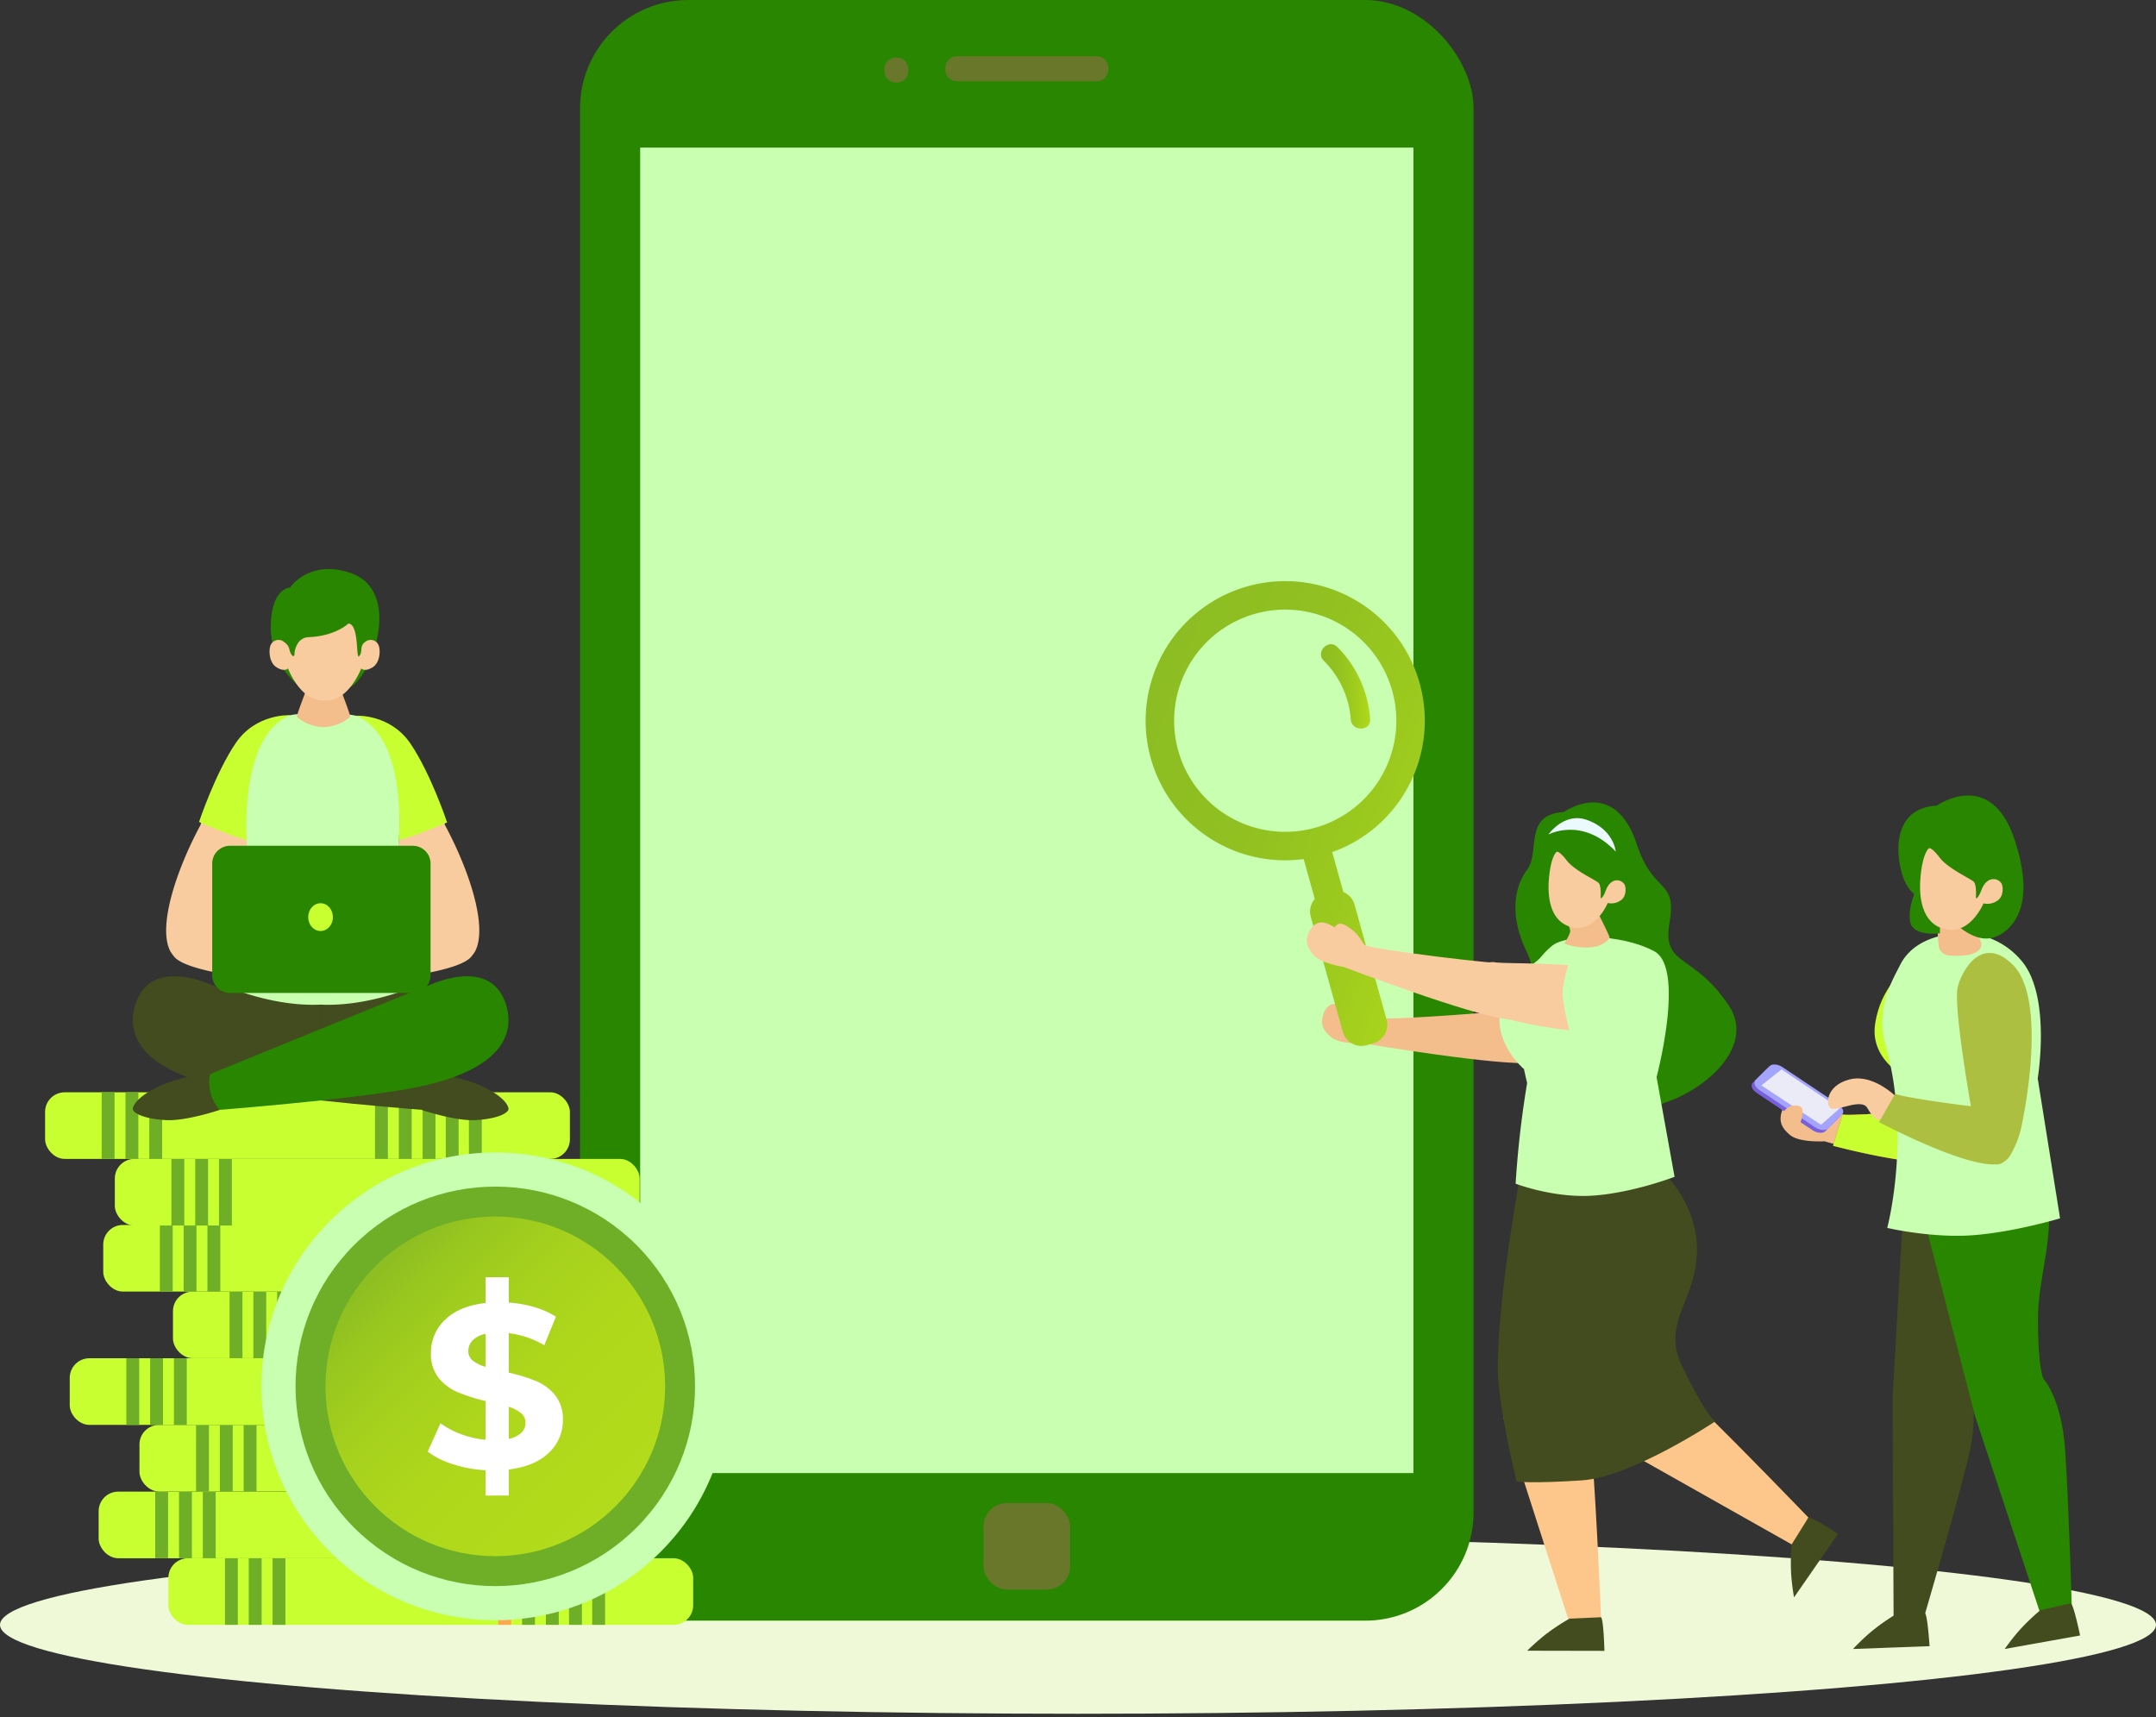 <svg xmlns="http://www.w3.org/2000/svg" xmlns:xlink="http://www.w3.org/1999/xlink" width="690" height="549.557" viewBox="0 0 690 549.557">
  <rect x="0" y="0" width="690" height="549.557" fill="#333333" stroke="none"/>
  <defs>
    <linearGradient id="linear-gradient" x1="0.093" y1="0.12" x2="1.188" y2="0.778" gradientUnits="objectBoundingBox">
      <stop offset="0" stop-color="#8cbd22"/>
      <stop offset="0.319" stop-color="#90c021"/>
      <stop offset="0.655" stop-color="#9cca1e"/>
      <stop offset="0.997" stop-color="#b1da1b"/>
      <stop offset="1" stop-color="#b2db1b"/>
    </linearGradient>
    <linearGradient id="linear-gradient-2" x1="0" y1="0.5" x2="1" y2="0.5" xlink:href="#linear-gradient"/>
    <linearGradient id="linear-gradient-4" x1="0.146" y1="0.146" x2="0.854" y2="0.854" gradientUnits="objectBoundingBox">
      <stop offset="0" stop-color="#8cbd22"/>
      <stop offset="0.118" stop-color="#97c61f"/>
      <stop offset="0.342" stop-color="#a6d11d"/>
      <stop offset="0.604" stop-color="#afd81b"/>
      <stop offset="1" stop-color="#b2db1b"/>
    </linearGradient>
  </defs>
  <g id="Group_1088" data-name="Group 1088" transform="translate(3892.992 2550.557)">
    <ellipse id="Ellipse_3103" data-name="Ellipse 3103" cx="345" cy="28.456" rx="345" ry="28.456" transform="translate(-3892.992 -2058.99)" fill="#f0f9d7"/>
    <rect id="Rectangle_1867" data-name="Rectangle 1867" width="285.971" height="518.685" rx="34.679" transform="translate(-3707.364 -2550.557)" fill="#298600"/>
    <rect id="Rectangle_1868" data-name="Rectangle 1868" width="247.472" height="424.213" transform="translate(-3688.114 -2503.321)" fill="#c8ffb0"/>
    <path id="Path_10061" data-name="Path 10061" d="M-3539.264-2527.784c-5.163,0-5.171,8.022,0,8.022S-3534.093-2527.784-3539.264-2527.784Z" transform="translate(-66.879 -4.354)" fill="#69772b"/>
    <path id="Path_10062" data-name="Path 10062" d="M-3470.642-2528.308h-44.485c-5.163,0-5.172,8.023,0,8.023h44.485C-3465.479-2520.285-3465.47-2528.308-3470.642-2528.308Z" transform="translate(-71.494 -4.253)" fill="#69772b"/>
    <path id="Path_10063" data-name="Path 10063" d="M-3277.877-2229.983s16.142-11.579,23.346,10.312c5.415,16.454,12.889,10.778,10.474,25.068s7.468,9.438,18.9,26.44-19.177,36.384-35.113,32.7c-12.128-2.8-24.893,6.143-27.41,3.1s3.937-40.791-1.865-52.391-4.37-21.08-.094-26.75S-3290.943-2229.218-3277.877-2229.983Z" transform="translate(-114.622 -60.697)" fill="#298600"/>
    <path id="Path_10064" data-name="Path 10064" d="M-3250.863-2154.865s5.825,13.329-7.867,17.3-46.889,3.529-52.685-2.379,11.888-12.615,12.891-12.3,19.093-3.785,31.438-4.486S-3250.863-2154.865-3250.863-2154.865Z" transform="translate(-110.954 -75.264)" fill="#f9cc9f"/>
    <path id="Path_10065" data-name="Path 10065" d="M-3253.2-2162.486l-9.211,4.252s-2.919,3.971-1.966,12.33a15.184,15.184,0,0,0,5.649,9.925l12.529-2.065Z" transform="translate(-120.131 -74.185)" fill="#7860dc"/>
    <path id="Path_10066" data-name="Path 10066" d="M-3301.707-2134.671c-11.184,1.246-54.913-6.2-54.913-6.2s-7.506.367-10.337-1.938-3.292-4.348-2.769-6.537,1.653-4.055,4.031-4.2c2.074-.125,5.349,1.458,5.349,1.458l-1.528-.438s.307-2.524,3.3-1.512c5.321,1.8,6.278,4.765,7.541,5.068,3.031.725,44.833-2.293,45.243-3.263Z" transform="translate(-99.994 -75.755)" fill="#f4bd8c"/>
    <path id="Path_10067" data-name="Path 10067" d="M-3249.738-2010.373s8.438.519,20.98,12.564,35.806,36.2,35.806,36.2l-4.279,9.2-61.351-34.612Z" transform="translate(-121.277 -103.264)" fill="#fdc78b"/>
    <path id="Path_10068" data-name="Path 10068" d="M-3178.773-1950.088l-5.366,8.588a67.307,67.307,0,0,0-.175,9.283,73.93,73.93,0,0,0,.935,7.682l14.076-20.324S-3177.541-1950.247-3178.773-1950.088Z" transform="translate(-135.455 -114.788)" fill="#434c1e"/>
    <path id="Path_10069" data-name="Path 10069" d="M-3277.044-2002s5.97,5.986,7.365,23.319,2.778,50.839,2.778,50.839l-9.306,4.046-22.042-68.542Z" transform="translate(-113.694 -104.865)" fill="#fdc78b"/>
    <path id="Path_10070" data-name="Path 10070" d="M-3265.071-1910.642l-10.115.458a67.4,67.4,0,0,0-7.741,5.126,74.008,74.008,0,0,0-5.792,5.131l24.722.049S-3264.24-1909.718-3265.071-1910.642Z" transform="translate(-115.515 -122.329)" fill="#434c1e"/>
    <path id="Path_10071" data-name="Path 10071" d="M-3246.975-2086.647s10.952,10.178,10.336,25.6-11.27,22.295-4.849,35.685c8.579,17.894,10.875,17.876,10.875,17.876s-26.824,17.915-42.778,18.977-20.927.4-20.927.4-6.257-25.061-6.065-37.519c.384-24.749,7.663-63.181,7.663-63.181Z" transform="translate(-113.285 -88.27)" fill="#434c1e"/>
    <path id="Path_10072" data-name="Path 10072" d="M-3270.289-2179.863s12.229-.237,21.318,4.587c10.075,5.348.785,40.307.785,40.307l5.755,31.908s-12.881,4.981-25.647,5.986-25.22-3.79-25.22-3.79a314.006,314.006,0,0,1,3.683-32.208s-3.991-16.442-3.368-22.465c1.194-11.525,9.061-19.988,11.948-21.878C-3277.994-2179.406-3270.289-2179.863-3270.289-2179.863Z" transform="translate(-114.64 -70.863)" fill="#c8ffb0"/>
    <path id="Path_10073" data-name="Path 10073" d="M-3263.435-2189.736s4.02,7.888,3.883,8.231-1.707,2.69-5.77,3.069a18.408,18.408,0,0,1-8.71-1.182s1.9-3.016,1.887-4.04-1.918-4.786-1.918-4.786Z" transform="translate(-118.317 -68.976)" fill="#f4bd8c"/>
    <path id="Path_10074" data-name="Path 10074" d="M-3277.711-2213.473s-1.843,1.275-2.451,8.781,1.321,14.481,8.249,15.438,10.592-7.886,10.592-7.886a5.081,5.081,0,0,0,3.865-.649c2.188-1.219,2-4.162,1.54-5.2a2.834,2.834,0,0,0-4.043-.909c-1.728,1.1-2.066,3.355-2.7,4.339s-.919,1.215-.921.523.161-3.579-.65-4.5-7.632-3.839-10.242-7.236S-3277.711-2213.473-3277.711-2213.473Z" transform="translate(-117.131 -64.427)" fill="#f9cc9f"/>
    <path id="Path_10075" data-name="Path 10075" d="M-3281.743-2175.617s-15.084,9.018-17.56,19.753,7.459,19.151,7.459,19.151Z" transform="translate(-113.416 -71.675)" fill="#c8ffb0"/>
    <path id="Path_10076" data-name="Path 10076" d="M-3258.776-2216.14s-.6-7.167-9.352-10.167c-7.254-2.488-12.214,4.729-12.214,4.729S-3269.589-2227.482-3258.776-2216.14Z" transform="translate(-117.117 -61.885)" fill="#ebfaff"/>
    <path id="Path_10077" data-name="Path 10077" d="M-3258.056-2163.141s3.121,14.207-11.083,15.443-46.679-5.659-51.216-12.582,14.115-10.062,15.038-9.553,19.463,0,31.71,1.716S-3258.056-2163.141-3258.056-2163.141Z" transform="translate(-109.332 -72.771)" fill="#f9cc9f"/>
    <path id="Path_10078" data-name="Path 10078" d="M-3356.115-2253.995a44.67,44.67,0,0,0-16.964-60.853,44.67,44.67,0,0,0-60.852,16.964,44.669,44.669,0,0,0,16.963,60.852,44.475,44.475,0,0,0,27.847,5.368l3.565,12.786a6.176,6.176,0,0,0-1.284,5.71l10.253,36.778a6.182,6.182,0,0,0,7.617,4.3l2.087-.582a6.183,6.183,0,0,0,4.3-7.617l-10.253-36.78a6.168,6.168,0,0,0-3.585-4.046l-3.562-12.773A44.481,44.481,0,0,0-3356.115-2253.995Zm-56.377,9.03a35.562,35.562,0,0,1-13.5-48.444,35.56,35.56,0,0,1,48.443-13.5,35.559,35.559,0,0,1,13.5,48.443A35.56,35.56,0,0,1-3412.492-2244.965Z" transform="translate(-86.653 -43.956)" fill="url(#linear-gradient)"/>
    <path id="Path_10079" data-name="Path 10079" d="M-3354.584-2271.683a36.149,36.149,0,0,0-10.468-23.054c-2.809-2.825-7.163,1.563-4.359,4.384a29.539,29.539,0,0,1,8.646,18.766C-3360.469-2267.64-3354.286-2267.7-3354.584-2271.683Z" transform="translate(-99.917 -48.729)" fill="url(#linear-gradient-2)"/>
    <path id="Path_10080" data-name="Path 10080" d="M-3355.106-2256.057c-3.463-1.953-6.505,3.426-3.036,5.383S-3351.636-2254.1-3355.106-2256.057Z" transform="translate(-101.952 -56.217)" fill="url(#linear-gradient-2)"/>
    <path id="Path_10081" data-name="Path 10081" d="M-3311.5-2154.571c-11.213-.954-52.658-16.759-52.658-16.759s-7.434-1.1-9.763-3.913-2.383-4.9-1.444-6.95,2.41-3.657,4.771-3.335c2.059.282,4.962,2.47,4.962,2.47l-1.413-.727s.793-2.416,3.531-.841c4.869,2.8,5.231,5.9,6.412,6.438,2.832,1.3,44.422,6.473,45.012,5.6Z" transform="translate(-98.843 -69.773)" fill="#f9cc9f"/>
    <path id="Path_10082" data-name="Path 10082" d="M-3272.41-2170.311s-2.664,6.984-2.222,11.681a88.072,88.072,0,0,0,2.49,12s14.83,2.213,20.628-1.9,6.438-15.994,1.046-19.252S-3272.41-2170.311-3272.41-2170.311Z" transform="translate(-118.199 -72.676)" fill="#c8ffb0"/>
    <rect id="Rectangle_1869" data-name="Rectangle 1869" width="167.959" height="21.319" rx="6.272" transform="translate(-3839.108 -2051.852)" fill="#c8ff31"/>
    <rect id="Rectangle_1870" data-name="Rectangle 1870" width="4.117" height="21.319" transform="translate(-3820.995 -2051.852)" fill="#6eaf27"/>
    <rect id="Rectangle_1871" data-name="Rectangle 1871" width="4.117" height="21.319" transform="translate(-3813.379 -2051.852)" fill="#6eaf27"/>
    <rect id="Rectangle_1872" data-name="Rectangle 1872" width="4.117" height="21.319" transform="translate(-3805.763 -2051.852)" fill="#6eaf27"/>
    <rect id="Rectangle_1873" data-name="Rectangle 1873" width="4.117" height="21.319" transform="translate(-3733.517 -2051.852)" fill="#ffa94e"/>
    <rect id="Rectangle_1874" data-name="Rectangle 1874" width="4.117" height="21.319" transform="translate(-3725.901 -2051.852)" fill="#6eaf27"/>
    <rect id="Rectangle_1875" data-name="Rectangle 1875" width="4.117" height="21.319" transform="translate(-3718.285 -2051.852)" fill="#6eaf27"/>
    <rect id="Rectangle_1876" data-name="Rectangle 1876" width="4.117" height="21.319" transform="translate(-3710.875 -2051.852)" fill="#6eaf27"/>
    <rect id="Rectangle_1877" data-name="Rectangle 1877" width="4.117" height="21.319" transform="translate(-3703.465 -2051.852)" fill="#6eaf27"/>
    <rect id="Rectangle_1878" data-name="Rectangle 1878" width="167.959" height="21.318" rx="6.272" transform="translate(-3861.425 -2073.17)" fill="#c8ff31"/>
    <rect id="Rectangle_1879" data-name="Rectangle 1879" width="4.117" height="21.318" transform="translate(-3843.311 -2073.17)" fill="#6eaf27"/>
    <rect id="Rectangle_1880" data-name="Rectangle 1880" width="4.117" height="21.318" transform="translate(-3835.696 -2073.17)" fill="#6eaf27"/>
    <rect id="Rectangle_1881" data-name="Rectangle 1881" width="4.117" height="21.318" transform="translate(-3828.08 -2073.17)" fill="#6eaf27"/>
    <rect id="Rectangle_1882" data-name="Rectangle 1882" width="4.117" height="21.318" transform="translate(-3755.833 -2073.17)" fill="#ffa94e"/>
    <rect id="Rectangle_1883" data-name="Rectangle 1883" width="4.117" height="21.318" transform="translate(-3748.217 -2073.17)" fill="#ffa94e"/>
    <rect id="Rectangle_1884" data-name="Rectangle 1884" width="4.117" height="21.318" transform="translate(-3740.601 -2073.17)" fill="#ffa94e"/>
    <rect id="Rectangle_1885" data-name="Rectangle 1885" width="4.117" height="21.318" transform="translate(-3733.191 -2073.17)" fill="#ffa94e"/>
    <rect id="Rectangle_1886" data-name="Rectangle 1886" width="4.117" height="21.318" transform="translate(-3725.781 -2073.17)" fill="#ffa94e"/>
    <rect id="Rectangle_1887" data-name="Rectangle 1887" width="167.959" height="21.319" rx="6.272" transform="translate(-3848.359 -2094.531)" fill="#c8ff31"/>
    <rect id="Rectangle_1888" data-name="Rectangle 1888" width="4.117" height="21.319" transform="translate(-3830.246 -2094.531)" fill="#6eaf27"/>
    <rect id="Rectangle_1889" data-name="Rectangle 1889" width="4.117" height="21.319" transform="translate(-3822.63 -2094.531)" fill="#6eaf27"/>
    <rect id="Rectangle_1890" data-name="Rectangle 1890" width="4.117" height="21.319" transform="translate(-3815.014 -2094.531)" fill="#6eaf27"/>
    <rect id="Rectangle_1891" data-name="Rectangle 1891" width="4.117" height="21.319" transform="translate(-3742.767 -2094.531)" fill="#ffa94e"/>
    <rect id="Rectangle_1892" data-name="Rectangle 1892" width="4.117" height="21.319" transform="translate(-3735.152 -2094.531)" fill="#6eaf27"/>
    <rect id="Rectangle_1893" data-name="Rectangle 1893" width="4.117" height="21.319" transform="translate(-3727.536 -2094.531)" fill="#6eaf27"/>
    <rect id="Rectangle_1894" data-name="Rectangle 1894" width="4.117" height="21.319" transform="translate(-3720.126 -2094.531)" fill="#6eaf27"/>
    <rect id="Rectangle_1895" data-name="Rectangle 1895" width="4.117" height="21.319" transform="translate(-3712.716 -2094.531)" fill="#6eaf27"/>
    <rect id="Rectangle_1896" data-name="Rectangle 1896" width="167.959" height="21.318" rx="6.272" transform="translate(-3870.676 -2115.849)" fill="#c8ff31"/>
    <rect id="Rectangle_1897" data-name="Rectangle 1897" width="4.117" height="21.318" transform="translate(-3852.562 -2115.849)" fill="#6eaf27"/>
    <rect id="Rectangle_1898" data-name="Rectangle 1898" width="4.117" height="21.318" transform="translate(-3844.947 -2115.849)" fill="#6eaf27"/>
    <rect id="Rectangle_1899" data-name="Rectangle 1899" width="4.117" height="21.318" transform="translate(-3837.331 -2115.849)" fill="#6eaf27"/>
    <rect id="Rectangle_1900" data-name="Rectangle 1900" width="4.117" height="21.318" transform="translate(-3765.083 -2115.849)" fill="#ffa94e"/>
    <rect id="Rectangle_1901" data-name="Rectangle 1901" width="4.117" height="21.318" transform="translate(-3757.468 -2115.849)" fill="#ffa94e"/>
    <rect id="Rectangle_1902" data-name="Rectangle 1902" width="4.117" height="21.318" transform="translate(-3749.852 -2115.849)" fill="#ffa94e"/>
    <rect id="Rectangle_1903" data-name="Rectangle 1903" width="4.117" height="21.318" transform="translate(-3742.442 -2115.849)" fill="#ffa94e"/>
    <rect id="Rectangle_1904" data-name="Rectangle 1904" width="4.117" height="21.318" transform="translate(-3735.032 -2115.849)" fill="#ffa94e"/>
    <rect id="Rectangle_1905" data-name="Rectangle 1905" width="167.959" height="21.319" rx="6.272" transform="translate(-3837.635 -2137.196)" fill="#c8ff31"/>
    <rect id="Rectangle_1906" data-name="Rectangle 1906" width="4.117" height="21.319" transform="translate(-3819.521 -2137.196)" fill="#6eaf27"/>
    <rect id="Rectangle_1907" data-name="Rectangle 1907" width="4.117" height="21.319" transform="translate(-3811.906 -2137.196)" fill="#6eaf27"/>
    <rect id="Rectangle_1908" data-name="Rectangle 1908" width="4.117" height="21.319" transform="translate(-3804.29 -2137.196)" fill="#6eaf27"/>
    <rect id="Rectangle_1909" data-name="Rectangle 1909" width="4.117" height="21.319" transform="translate(-3732.043 -2137.196)" fill="#ffa94e"/>
    <rect id="Rectangle_1910" data-name="Rectangle 1910" width="4.117" height="21.319" transform="translate(-3724.427 -2137.196)" fill="#6eaf27"/>
    <rect id="Rectangle_1911" data-name="Rectangle 1911" width="4.117" height="21.319" transform="translate(-3716.811 -2137.196)" fill="#6eaf27"/>
    <rect id="Rectangle_1912" data-name="Rectangle 1912" width="4.117" height="21.319" transform="translate(-3709.401 -2137.196)" fill="#6eaf27"/>
    <rect id="Rectangle_1913" data-name="Rectangle 1913" width="4.117" height="21.319" transform="translate(-3701.991 -2137.196)" fill="#6eaf27"/>
    <rect id="Rectangle_1914" data-name="Rectangle 1914" width="167.959" height="21.318" rx="6.272" transform="translate(-3859.951 -2158.515)" fill="#c8ff31"/>
    <rect id="Rectangle_1915" data-name="Rectangle 1915" width="4.117" height="21.318" transform="translate(-3841.838 -2158.515)" fill="#6eaf27"/>
    <rect id="Rectangle_1916" data-name="Rectangle 1916" width="4.117" height="21.318" transform="translate(-3834.222 -2158.515)" fill="#6eaf27"/>
    <rect id="Rectangle_1917" data-name="Rectangle 1917" width="4.117" height="21.318" transform="translate(-3826.606 -2158.515)" fill="#6eaf27"/>
    <rect id="Rectangle_1918" data-name="Rectangle 1918" width="4.117" height="21.318" transform="translate(-3754.359 -2158.515)" fill="#ffa94e"/>
    <rect id="Rectangle_1919" data-name="Rectangle 1919" width="4.117" height="21.318" transform="translate(-3746.743 -2158.515)" fill="#ffa94e"/>
    <rect id="Rectangle_1920" data-name="Rectangle 1920" width="4.117" height="21.318" transform="translate(-3739.127 -2158.515)" fill="#ffa94e"/>
    <rect id="Rectangle_1921" data-name="Rectangle 1921" width="4.117" height="21.318" transform="translate(-3731.718 -2158.515)" fill="#ffa94e"/>
    <rect id="Rectangle_1922" data-name="Rectangle 1922" width="4.117" height="21.318" transform="translate(-3724.308 -2158.515)" fill="#ffa94e"/>
    <rect id="Rectangle_1923" data-name="Rectangle 1923" width="167.959" height="21.319" rx="6.272" transform="translate(-3856.246 -2179.655)" fill="#c8ff31"/>
    <rect id="Rectangle_1924" data-name="Rectangle 1924" width="4.117" height="21.319" transform="translate(-3838.133 -2179.655)" fill="#6eaf27"/>
    <rect id="Rectangle_1925" data-name="Rectangle 1925" width="4.117" height="21.319" transform="translate(-3830.517 -2179.655)" fill="#6eaf27"/>
    <rect id="Rectangle_1926" data-name="Rectangle 1926" width="4.117" height="21.319" transform="translate(-3822.902 -2179.655)" fill="#6eaf27"/>
    <rect id="Rectangle_1927" data-name="Rectangle 1927" width="4.117" height="21.319" transform="translate(-3750.655 -2179.655)" fill="#ffa94e"/>
    <rect id="Rectangle_1928" data-name="Rectangle 1928" width="4.117" height="21.319" transform="translate(-3743.039 -2179.655)" fill="#6eaf27"/>
    <rect id="Rectangle_1929" data-name="Rectangle 1929" width="4.117" height="21.319" transform="translate(-3735.423 -2179.655)" fill="#6eaf27"/>
    <rect id="Rectangle_1930" data-name="Rectangle 1930" width="4.117" height="21.319" transform="translate(-3728.013 -2179.655)" fill="#6eaf27"/>
    <rect id="Rectangle_1931" data-name="Rectangle 1931" width="4.117" height="21.319" transform="translate(-3720.603 -2179.655)" fill="#6eaf27"/>
    <rect id="Rectangle_1932" data-name="Rectangle 1932" width="167.959" height="21.318" rx="6.272" transform="translate(-3878.563 -2200.973)" fill="#c8ff31"/>
    <rect id="Rectangle_1933" data-name="Rectangle 1933" width="4.117" height="21.318" transform="translate(-3860.449 -2200.973)" fill="#6eaf27"/>
    <rect id="Rectangle_1934" data-name="Rectangle 1934" width="4.117" height="21.318" transform="translate(-3852.833 -2200.973)" fill="#6eaf27"/>
    <rect id="Rectangle_1935" data-name="Rectangle 1935" width="4.117" height="21.318" transform="translate(-3845.218 -2200.973)" fill="#6eaf27"/>
    <rect id="Rectangle_1936" data-name="Rectangle 1936" width="4.117" height="21.318" transform="translate(-3772.971 -2200.973)" fill="#6eaf27"/>
    <rect id="Rectangle_1937" data-name="Rectangle 1937" width="4.117" height="21.318" transform="translate(-3765.355 -2200.973)" fill="#6eaf27"/>
    <rect id="Rectangle_1938" data-name="Rectangle 1938" width="4.117" height="21.318" transform="translate(-3757.739 -2200.973)" fill="#6eaf27"/>
    <rect id="Rectangle_1939" data-name="Rectangle 1939" width="4.117" height="21.318" transform="translate(-3750.329 -2200.973)" fill="#6eaf27"/>
    <rect id="Rectangle_1940" data-name="Rectangle 1940" width="4.117" height="21.318" transform="translate(-3742.919 -2200.973)" fill="#6eaf27"/>
    <circle id="Ellipse_3104" data-name="Ellipse 3104" cx="74.855" cy="74.855" r="74.855" transform="translate(-3840.34 -2106.861) rotate(-45)" fill="#c8ffb0"/>
    <circle id="Ellipse_3105" data-name="Ellipse 3105" cx="63.931" cy="63.931" r="63.931" transform="translate(-3824.89 -2106.861) rotate(-45)" fill="#6eaf27"/>
    <circle id="Ellipse_3106" data-name="Ellipse 3106" cx="54.348" cy="54.348" r="54.348" transform="translate(-3788.827 -2161.209)" fill="url(#linear-gradient-4)"/>
    <g id="Group_1087" data-name="Group 1087" transform="translate(-3756.108 -2141.796)">
      <path id="Path_10083" data-name="Path 10083" d="M-3684.956-1989.031q-4.461,4.347-12.859,5.389v8.325h-7.434v-8.1a40.491,40.491,0,0,1-10.481-1.932,26.344,26.344,0,0,1-8.026-4.013l4.088-9.069a26.867,26.867,0,0,0,6.615,3.493,30.17,30.17,0,0,0,7.8,1.784v-12.412a56.02,56.02,0,0,1-8.919-2.824,15.711,15.711,0,0,1-6.1-4.572,12.266,12.266,0,0,1-2.452-7.99,14.335,14.335,0,0,1,4.5-10.593q4.5-4.42,12.97-5.388v-8.25h7.434v8.1q9.142.744,15.089,4.534l-3.717,9.142a29.573,29.573,0,0,0-11.372-3.865v12.636a53.714,53.714,0,0,1,8.808,2.714,15.447,15.447,0,0,1,6.057,4.534,12.13,12.13,0,0,1,2.454,7.914A14.072,14.072,0,0,1-3684.956-1989.031Zm-24.381-29.472a11.625,11.625,0,0,0,4.088,2.006v-10.554a8.055,8.055,0,0,0-4.162,2.118,4.828,4.828,0,0,0-1.338,3.382A3.8,3.8,0,0,0-3709.337-2018.5Zm15.534,23.115a4.356,4.356,0,0,0,1.338-3.2,3.85,3.85,0,0,0-1.374-3.047,12.109,12.109,0,0,0-3.976-2.082v10.258A8.009,8.009,0,0,0-3693.8-1995.388Z" transform="translate(3723.756 2045.188)" fill="#fff"/>
    </g>
    <path id="Path_10084" data-name="Path 10084" d="M-3726.354-2232.2s-8.386-31.671-23.695-34.171a2.946,2.946,0,0,0-1.207.052,7.739,7.739,0,0,1,2.075,1.134c11.723,6.29,7.9,41.254,7.32,45.985,2.214,5.3,4.3,10.135,5.639,13.372-10.553,1.675-29.934,24.681-29.934,24.681s40.765-1.852,47.89-8.524a15.977,15.977,0,0,0,1.556-2.055C-3712.468-2199.8-3718.882-2218.341-3726.354-2232.2Z" transform="translate(-24.247 -54.32)" fill="#f9cc9f"/>
    <path id="Path_10085" data-name="Path 10085" d="M-3777.7-2288.724a24.319,24.319,0,0,1-8.144-19.031c.374-11.642,6.166-11.731,6.166-11.731s6.127-9.173,19.351-4.652c16.611,5.679,7.122,32.521-.1,36.568S-3777.7-2288.724-3777.7-2288.724Z" transform="translate(-20.48 -43.044)" fill="#298600"/>
    <path id="Path_10086" data-name="Path 10086" d="M-3802.3-2164.268l-2.076,7.248,30.915,11.713v-16.31Z" transform="translate(-16.94 -73.845)" fill="#434c1e"/>
    <path id="Path_10087" data-name="Path 10087" d="M-3737.408-2164.268l2.076,7.248-30.915,11.713v-16.31Z" transform="translate(-24.229 -73.845)" fill="#434c1e"/>
    <path id="Path_10088" data-name="Path 10088" d="M-3816.975-2162.2c-8.184-3.032-18.589-3.961-22.328,6.064-3.853,10.325,1.2,22.208,29.351,27.6,20.145,3.856,65.119,7.275,65.119,7.275l2.041-10.813S-3811.49-2160.171-3816.975-2162.2Z" transform="translate(-10.047 -73.845)" fill="#434c1e"/>
    <path id="Path_10089" data-name="Path 10089" d="M-3723.056-2125.578a47.25,47.25,0,0,1,16.51,4.012c7.742,3.706,8.414,6.874,8.159,7.445-.613,1.373-4.087,2.917-10.526,3.289s-17.2-3.252-17.2-3.252A13.417,13.417,0,0,0-3723.056-2125.578Z" transform="translate(-31.902 -81.241)" fill="#434c1e"/>
    <path id="Path_10090" data-name="Path 10090" d="M-3738.323-2162.2c8.184-3.032,18.589-3.961,22.329,6.064,3.852,10.325-1.2,22.208-29.351,27.6-20.145,3.856-65.119,7.275-65.119,7.275l-2.042-10.813S-3743.808-2160.171-3738.323-2162.2Z" transform="translate(-15.386 -73.845)" fill="#298600"/>
    <path id="Path_10091" data-name="Path 10091" d="M-3815.726-2125.578a47.256,47.256,0,0,0-16.51,4.012c-7.742,3.706-8.413,6.874-8.159,7.445.613,1.373,4.087,2.917,10.526,3.289s17.2-3.252,17.2-3.252A13.421,13.421,0,0,1-3815.726-2125.578Z" transform="translate(-10.047 -81.241)" fill="#434c1e"/>
    <path id="Path_10092" data-name="Path 10092" d="M-3756.408-2265.426c-4.7-3.9-26.573-4.42-34.018,0-13.3,6.355-7.252,46.53-7.252,46.53a370.361,370.361,0,0,0-6.464,37.685s14.35,6.469,29.45,6.129c.425-.01.85-.025,1.275-.041.426.016.85.032,1.276.041,15.1.34,29.45-6.129,29.45-6.129a370.4,370.4,0,0,0-6.464-37.685S-3743.829-2258.676-3756.408-2265.426Z" transform="translate(-16.985 -53.91)" fill="#c8ffb0"/>
    <path id="Path_10093" data-name="Path 10093" d="M-3763.022-2282.614l-3.966.185-3.966-.185s-4.883,12.469-4.55,12.749a13.766,13.766,0,0,0,7.705,3.187c.2.019.389.026.582.038v.03c.073,0,.154-.011.228-.015s.155.012.228.015v-.03c.193-.012.38-.02.582-.038a13.765,13.765,0,0,0,7.706-3.187C-3758.139-2270.145-3763.022-2282.614-3763.022-2282.614Z" transform="translate(-22.457 -51.221)" fill="#f4bd8c"/>
    <path id="Path_10094" data-name="Path 10094" d="M-3751.4-2296.793a2.738,2.738,0,0,0-4.323-1.162c-2.022,1.423-.594,3.2-1.989,4.587-1.017,1.011.114-10.185-3.374-10.482,0,0-4.125,4.034-12.751,4.374-3.751.148-4.5,4.313-4.5,5.211s-.412,1.348-1.153.076-.209-2.343-2.23-3.766a2.738,2.738,0,0,0-4.323,1.162c-.539,1.347-.569,5.412,1.992,6.984s3.608.348,3.608.348,4.073,10.811,11.721,10.258c7.647.552,11.72-10.258,11.72-10.258s1.047,1.226,3.608-.348S-3750.859-2295.446-3751.4-2296.793Z" transform="translate(-20.39 -47.161)" fill="#f9cc9f"/>
    <path id="Path_10095" data-name="Path 10095" d="M-3752.144-2267.354s10.94-.683,17.464,8.955,11.713,25.206,11.713,25.206-11.912,5.021-15.47,5.563C-3738.437-2227.631-3735.42-2260.674-3752.144-2267.354Z" transform="translate(-26.925 -54.136)" fill="#c8ff31"/>
    <path id="Path_10096" data-name="Path 10096" d="M-3816.252-2232.2s8.386-31.671,23.7-34.171a2.946,2.946,0,0,1,1.207.052,7.722,7.722,0,0,0-2.075,1.134c-11.723,6.29-7.9,41.254-7.321,45.985-2.213,5.3-4.3,10.135-5.638,13.372,10.553,1.675,29.934,24.681,29.934,24.681s-40.765-1.852-47.89-8.524a16.065,16.065,0,0,1-1.557-2.055C-3830.138-2199.8-3823.725-2218.341-3816.252-2232.2Z" transform="translate(-12.567 -54.32)" fill="#f9cc9f"/>
    <path id="Path_10097" data-name="Path 10097" d="M-3785.065-2267.556s-10.94-.683-17.464,8.955-11.713,25.206-11.713,25.206,11.68,5.185,15.239,5.727C-3799-2227.669-3801.509-2260.959-3785.065-2267.556Z" transform="translate(-15.054 -54.098)" fill="#c8ff31"/>
    <path id="Path_10098" data-name="Path 10098" d="M-3739.145-2174.259a5.71,5.71,0,0,1-5.93,5.46h-58.02a5.71,5.71,0,0,1-5.931-5.46v-36.171a5.71,5.71,0,0,1,5.931-5.461h58.02a5.71,5.71,0,0,1,5.93,5.461Z" transform="translate(-16.052 -63.976)" fill="#298600"/>
    <ellipse id="Ellipse_3107" data-name="Ellipse 3107" cx="3.954" cy="4.448" rx="3.954" ry="4.448" transform="translate(-3794.356 -2261.485)" fill="#c8ff31"/>
    <path id="Path_10099" data-name="Path 10099" d="M-3130.355-2096.744c-6.667,5.567-44.064-5.341-44.064-5.341s-7.871.477-10.871-1.908-3.508-4.522-2.985-6.826,1.684-4.276,4.178-4.456a7.349,7.349,0,0,1,4.021,1.023s10.09,3.3,11.419,3.6c3.189.723,34.909-2.137,35.327-3.16C-3133.328-2113.812-3123.688-2102.311-3130.355-2096.744Z" transform="translate(-134.683 -83.208)" fill="#f4bd8c"/>
    <path id="Path_10100" data-name="Path 10100" d="M-3176.336-2107.787l4.482-4.451c.8-.8.247-2.25-1.242-3.245l-17.813-11.9c-1.489-1-3.347-1.155-4.149-.358l-4.482,4.451c-.8.8-.247,2.25,1.242,3.245l17.813,11.9C-3179-2107.151-3177.139-2106.991-3176.336-2107.787Z" transform="translate(-132.493 -80.73)" fill="#7860dc"/>
    <path id="Path_10101" data-name="Path 10101" d="M-3175.223-2108.9l4.482-4.451c.8-.8.247-2.25-1.242-3.245l-17.813-11.9c-1.489-1-3.347-1.156-4.149-.358l-4.482,4.45c-.8.8-.247,2.25,1.242,3.245l17.813,11.9C-3177.883-2108.264-3176.025-2108.1-3175.223-2108.9Z" transform="translate(-132.706 -80.517)" fill="#a4a4ff"/>
    <path id="Path_10102" data-name="Path 10102" d="M-3170.986-2114.966l-18.626-12.437-6.465,5.118,19.126,12.608Z" transform="translate(-133.225 -80.892)" fill="#ebebf7"/>
    <path id="Path_10103" data-name="Path 10103" d="M-3146.6-2155.272c.235-6.041,2.325-14.608,9.429-14.415,16.251.439,14.19,48.843,14.19,48.843h0a30.174,30.174,0,0,1-1.248,10.239,6.177,6.177,0,0,1-1.61,2.955c-.029.035-.055.076-.084.11a3.715,3.715,0,0,1-2.583,1.423c-10.219,2.888-39.2-4.937-39.2-4.937l3.021-9.995c1.974.447,14.872-.477,24.519-1.49C-3140.171-2122.542-3146.836-2149.233-3146.6-2155.272Z" transform="translate(-138.648 -72.808)" fill="#e74e00"/>
    <path id="Path_10104" data-name="Path 10104" d="M-3146.6-2155.272c.235-6.041,2.325-14.608,9.429-14.415,16.251.439,14.19,48.843,14.19,48.843h0a30.174,30.174,0,0,1-1.248,10.239,6.177,6.177,0,0,1-1.61,2.955c-.029.035-.055.076-.084.11a3.715,3.715,0,0,1-2.583,1.423c-10.219,2.888-39.2-4.937-39.2-4.937l3.021-9.995c1.974.447,14.872-.477,24.519-1.49C-3140.171-2122.542-3146.836-2149.233-3146.6-2155.272Z" transform="translate(-138.648 -72.808)" fill="#c8ff31"/>
    <path id="Path_10105" data-name="Path 10105" d="M-3113.913-2090.056c16.448,20.686,3.917,35.353-1.285,51.234s-4.471,19.515-4.471,19.515,3.723,7.512-.438,24.248-13.723,49.273-13.723,49.273l-9.988.869-.3-70.458,4.142-73.288Z" transform="translate(-143.158 -88.031)" fill="#434c1e"/>
    <path id="Path_10106" data-name="Path 10106" d="M-3116.144-2009.434l-19.748-76.288,35.839-5.4c14.12,12.8,4.124,32.984,4.032,49.7s1.715,19.947,1.715,19.947,5.844,6.012,7,23.219,2.105,50.45,2.105,50.45l-9.28,3.894Z" transform="translate(-144.731 -87.827)" fill="#298600"/>
    <path id="Path_10107" data-name="Path 10107" d="M-3136.775-1912.324l-10.007.842a66.711,66.711,0,0,0-7.475,5.377,73.168,73.168,0,0,0-5.544,5.306l24.5-.9S-3135.916-1911.44-3136.775-1912.324Z" transform="translate(-140.16 -122.007)" fill="#434c1e"/>
    <path id="Path_10108" data-name="Path 10108" d="M-3078.6-1916.172l-9.791,2.236a66.828,66.828,0,0,0-6.647,6.371,73.515,73.515,0,0,0-4.746,6.031l24.134-4.323S-3077.622-1915.417-3078.6-1916.172Z" transform="translate(-151.634 -121.272)" fill="#434c1e"/>
    <path id="Path_10109" data-name="Path 10109" d="M-3141.134-2167.279s-8.277,5.635-9.988,17.909,11.727,17.909,11.727,17.909Z" transform="translate(-141.79 -73.269)" fill="#c8ff31"/>
    <path id="Path_10110" data-name="Path 10110" d="M-3121.167-2181.261a24.545,24.545,0,0,1,17.963,9.353c9,11.582,4.727,37.082,4.727,37.082l7.158,44.778s-14.593,4.409-27.856,5.405-27.461-2.337-27.461-2.337,7.822-29.259-.62-58.827c-3.3-11.573,2.685-21.148,4.645-25.14C-3136.986-2182.4-3121.167-2181.261-3121.167-2181.261Z" transform="translate(-142.372 -70.59)" fill="#c8ffb0"/>
    <path id="Path_10111" data-name="Path 10111" d="M-3162.879-2123.5c6.282-1.668,12.468,3.22,14.508,5.05l1.786,1.194c2.95,1.413,32.086,6.112,32.722,5.207,0,0,5.75,9.9-1.985,13.848s-35.73-11.427-35.73-11.427l.494-1.356c-2.412,1.454-4.259-.236-6.046-3.433s-9.743,1.175-11.6.21C-3170.45-2115.107-3170.553-2121.465-3162.879-2123.5Z" transform="translate(-138.271 -81.572)" fill="#f9cc9f"/>
    <path id="Path_10112" data-name="Path 10112" d="M-3124.282-2162.725c1.568-5.837,8-16.43,17.558-7.016,11.585,11.406,3.006,50.773,3.006,50.773h0a30.18,30.18,0,0,1-3.488,9.707,6.176,6.176,0,0,1-2.224,2.524c-.037.027-.071.062-.108.088a3.706,3.706,0,0,1-2.833.814c-10.605.551-37.13-13.506-37.13-13.506l5.162-9.077c1.826.874,14.608,2.833,24.239,3.984C-3120.1-2124.433-3125.849-2156.887-3124.282-2162.725Z" transform="translate(-142.129 -72.082)" fill="#acbf40"/>
    <path id="Path_10113" data-name="Path 10113" d="M-3188.328-2110.026s2.2-3.981,5.695-2.984-1.081,8.7-1.081,8.7S-3188.288-2106.044-3188.328-2110.026Z" transform="translate(-134.707 -83.613)" fill="#f4bd8c"/>
    <path id="Path_10114" data-name="Path 10114" d="M-3127.264-2193.017l1.093,13.022a3.529,3.529,0,0,0,3.253,3.232c3.925.283,10.306.163,10.419-3.6.036-1.23-6.361-14.441-6.361-14.441Z" transform="translate(-146.38 -68.007)" fill="#f4bd8c"/>
    <path id="Path_10115" data-name="Path 10115" d="M-3135.249-2198.844s-3.023,6.35-1.9,10.852,9.454,3.375,9.454,3.375v-10.127Z" transform="translate(-144.443 -67.235)" fill="#298600"/>
    <path id="Path_10116" data-name="Path 10116" d="M-3129.561-2232.551s17.358-12.359,25,11.149c5.746,17.669,1.324,25.194-2.605,28.633-5.541,4.848-11.468,3.294-19.105-4.437-5.6-5.666-11.442-4.244-14.279-13.089C-3142.874-2217.55-3143.579-2231.781-3129.561-2232.551Z" transform="translate(-143.591 -60.171)" fill="#298600"/>
    <path id="Path_10117" data-name="Path 10117" d="M-3130.482-2214.862s-1.981,1.362-2.662,9.41,1.361,15.539,8.79,16.591,11.391-8.419,11.391-8.419a5.45,5.45,0,0,0,4.149-.681c2.352-1.3,2.166-4.458,1.671-5.571a3.038,3.038,0,0,0-4.333-.991c-1.857,1.176-2.229,3.59-2.91,4.643s-.991,1.3-.991.557.186-3.838-.681-4.829-8.172-4.147-10.958-7.8S-3130.482-2214.862-3130.482-2214.862Z" transform="translate(-145.232 -64.161)" fill="#f9cc9f"/>
    <rect id="Rectangle_1941" data-name="Rectangle 1941" width="27.707" height="27.707" rx="7.511" transform="translate(-3578.231 -2069.528)" fill="#69772b"/>
  </g>
</svg>
